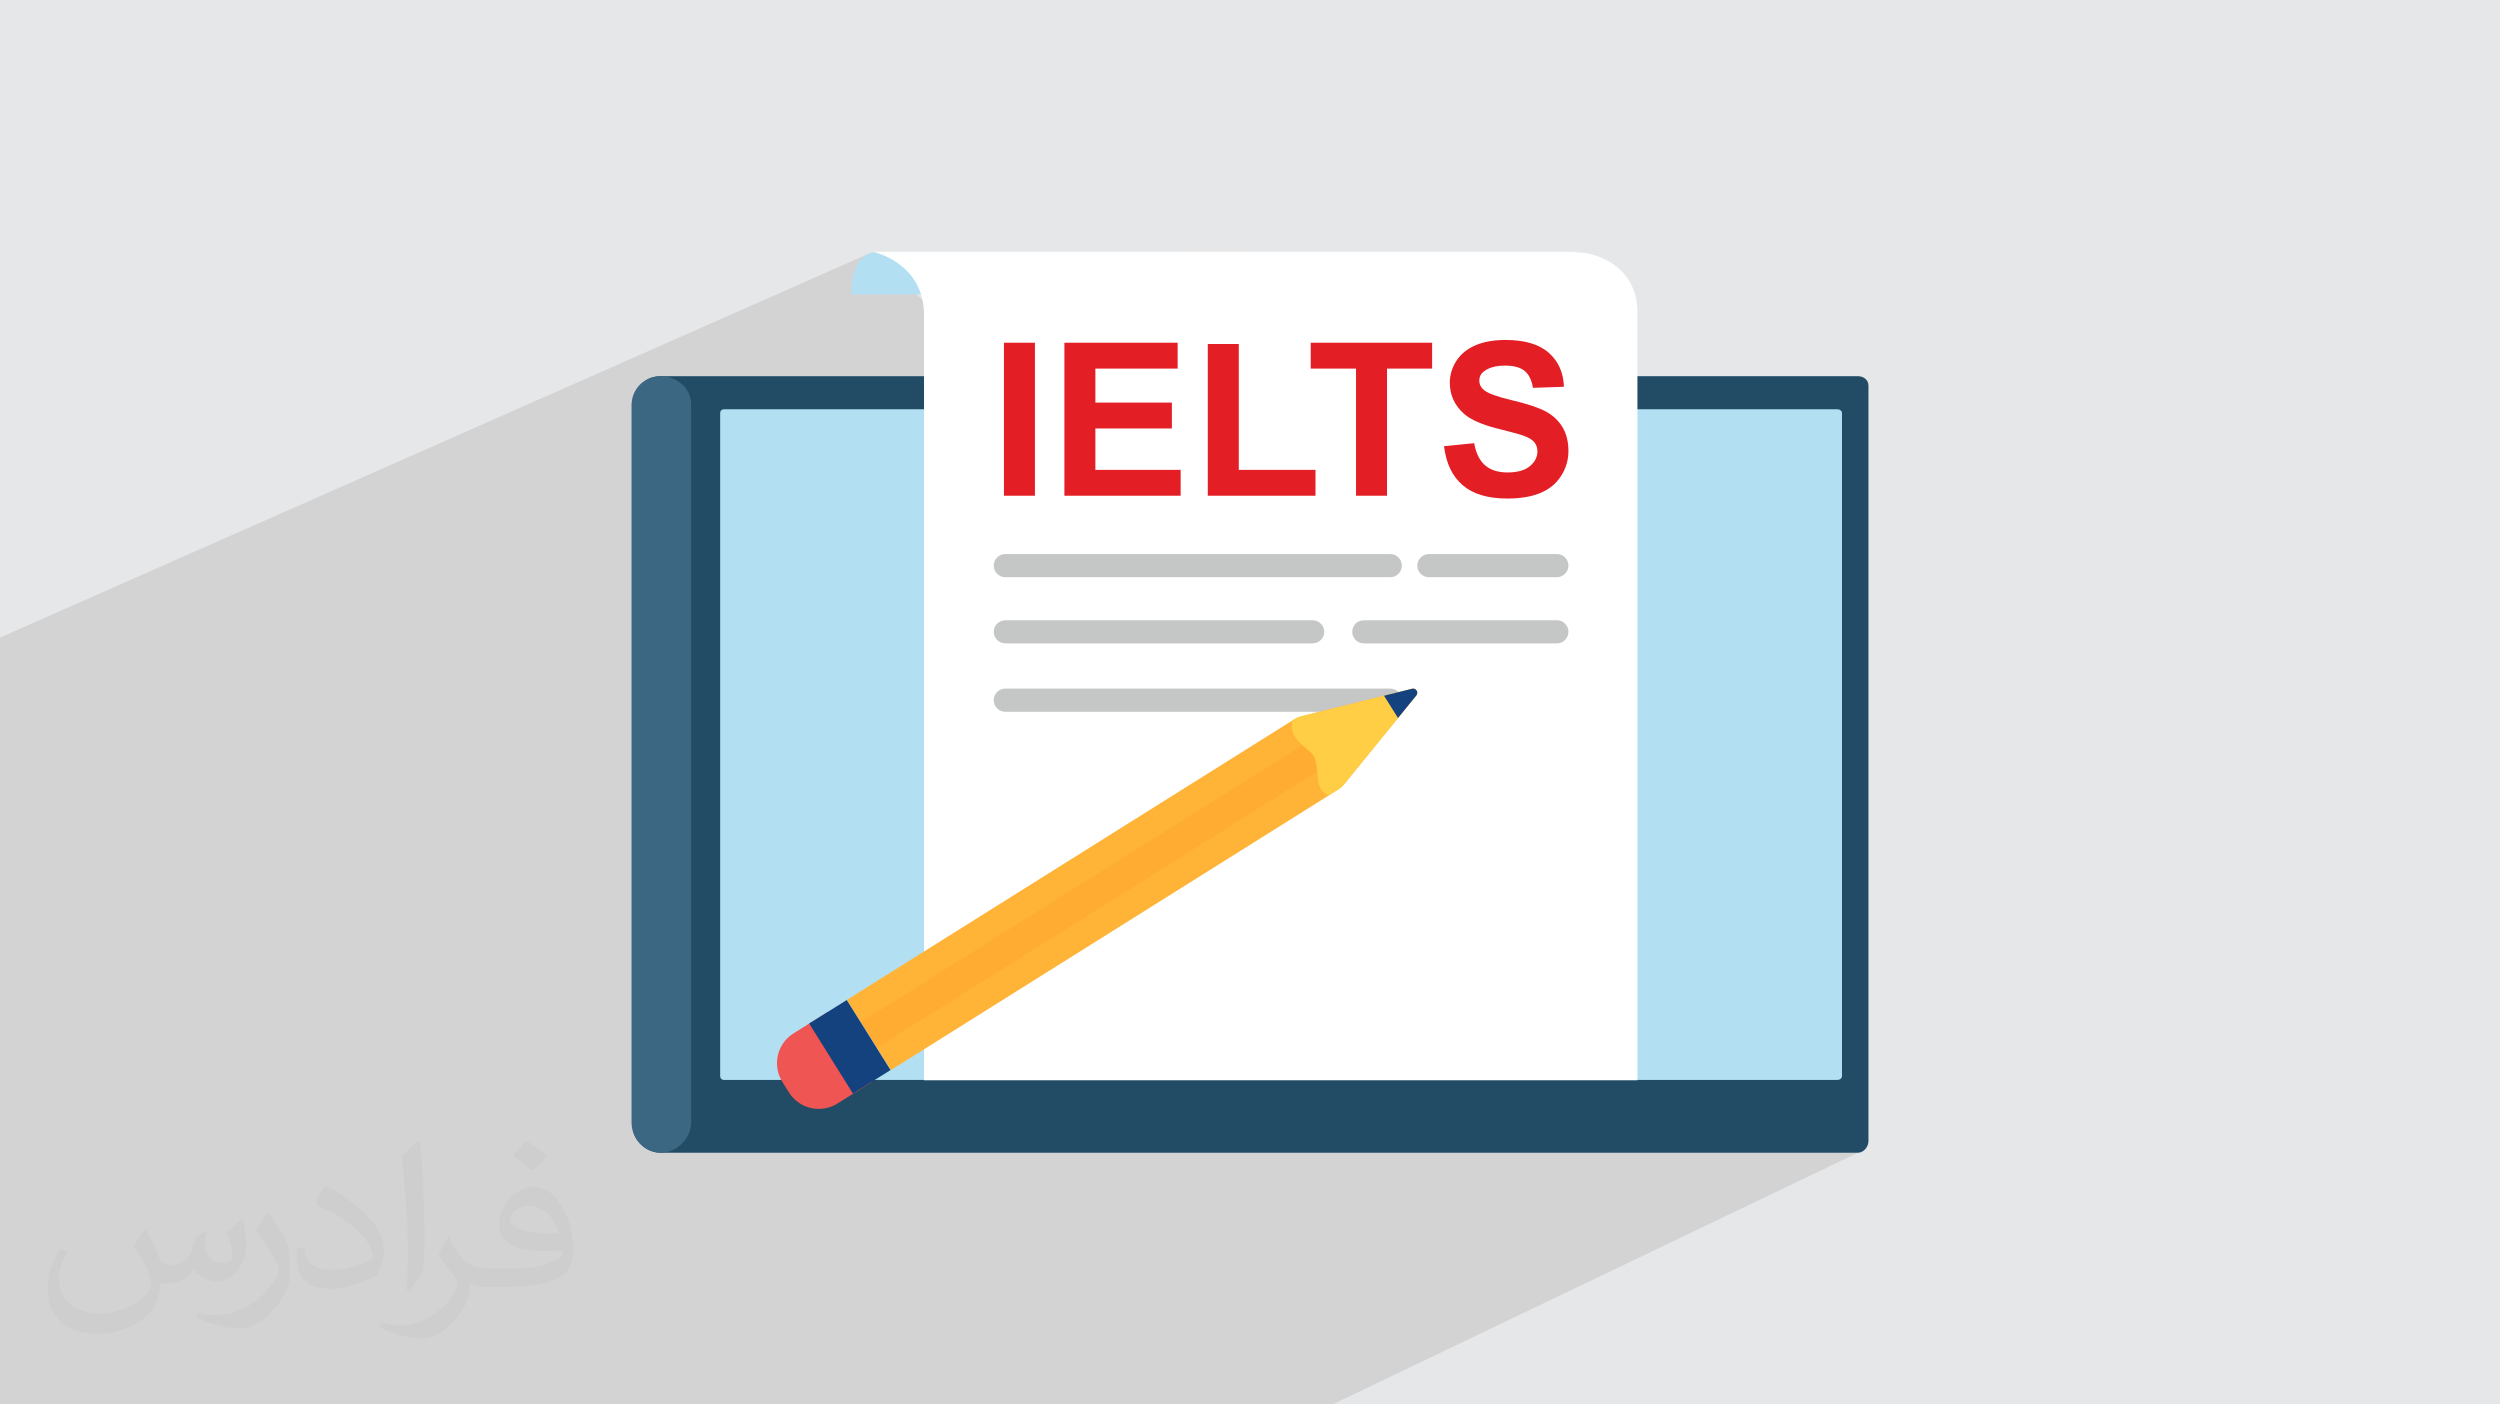 <?xml version="1.0" encoding="UTF-8"?>
<!DOCTYPE svg PUBLIC "-//W3C//DTD SVG 1.0//EN" "http://www.w3.org/TR/2001/REC-SVG-20010904/DTD/svg10.dtd">
<!-- Creator: CorelDRAW -->
<svg xmlns="http://www.w3.org/2000/svg" xml:space="preserve" width="94.192mm" height="52.917mm" version="1.0" style="shape-rendering:geometricPrecision; text-rendering:geometricPrecision; image-rendering:optimizeQuality; fill-rule:evenodd; clip-rule:evenodd"
viewBox="0 0 9404.92 5283.66"
 xmlns:xlink="http://www.w3.org/1999/xlink"
 xmlns:xodm="http://www.corel.com/coreldraw/odm/2003">
 <defs>
  <style type="text/css">
   <![CDATA[
    .fil7 {fill:#C5C6C6;fill-rule:nonzero}
    .fil10 {fill:#13427F;fill-rule:nonzero}
    .fil3 {fill:#224C66;fill-rule:nonzero}
    .fil5 {fill:#3C6782;fill-rule:nonzero}
    .fil4 {fill:#B3DFF2;fill-rule:nonzero}
    .fil13 {fill:#E31E24;fill-rule:nonzero}
    .fil9 {fill:#EF5552;fill-rule:nonzero}
    .fil8 {fill:#FFAC33;fill-rule:nonzero}
    .fil12 {fill:#FFCE45;fill-rule:nonzero}
    .fil6 {fill:white;fill-rule:nonzero}
    .fil2 {fill:#373435;fill-opacity:0.031}
    .fil1 {fill:#2B2A29;fill-opacity:0.102}
    .fil11 {fill:#FFCE45;fill-rule:nonzero;fill-opacity:0.251}
    .fil0 {fill:#E6E7E8}
   ]]>
  </style>
 </defs>
 <g id="Layer_x0020_1">
  <polygon class="fil0" points="-0,0 9404.92,0 9404.92,5283.66 -0,5283.66 "/>
  <polygon class="fil1" points="6246.99,3447.91 6989.18,4336.58 5012.39,5283.66 -0,5283.66 -0,2398.49 3267.35,954.64 6159.95,3406.75 "/>
  <path class="fil2" d="M548.54 4627.69c17.95,27.21 29.6,53.36 40.96,82.43 8.45,16.91 12.93,48.09 52.57,48.09 11.61,0 28.28,-3.42 43.06,-11.61 16.63,-8.73 29.32,-21.94 35.94,-42l15.85 -53.36 38.57 -19.02 2.64 2.64c-5.27,20.09 -6.59,39.36 -6.59,54.43 0,44.63 38.57,61.56 69.22,61.56 17.95,0 34.09,-8.73 34.09,-25.11 0,-21.13 -8.98,-57.06 -20.62,-89.29 17.95,-17.95 35.94,-35.94 56.53,-50.47l3.17 1.6c8.98,38.04 14,75.56 14,100.66 0,24.57 -10.83,51.79 -19.81,69.49 -18.49,34.87 -51.25,62.62 -90.87,62.62 -30.1,0 -63.65,-15.07 -86.66,-43.06l-1.32 0c-21.66,26.96 -55.22,51.25 -108.86,51.25l-16.63 0c-2.64,35.41 -10.29,60.49 -21.94,82.95 -31.95,62.34 -126.81,106.47 -216.1,106.47 -124.17,0 -186.51,-71.59 -186.51,-166.96 0,-58.91 19.27,-113.6 48.88,-152.42l24.29 10.04c-18.49,35.41 -30.91,68.68 -30.91,101.45 0,89.29 72.66,131.83 156.4,131.83 77.68,0 173.83,-49.41 191.28,-106.72 -6.59,-62.62 -30.1,-91.93 -66.04,-148.99 10.83,-19.02 24.83,-38.04 42.28,-58.38l3.17 0 0 0 0 0 -0.02 -0.09zm1432.13 -336.04c26.15,16.39 51.79,35.66 76.87,57.85 -14,19.81 -31.45,37.79 -53.11,53.64 -25.11,-20.34 -50.19,-37.79 -75.84,-56.27 17.42,-19.55 34.62,-38.29 52.04,-55.22l0 0 0 0 0 0 0 0 0 0 0.03 0zm13.47 244.11c-42.28,0 -76.87,27.75 -76.87,48.34 0,44.13 84.53,57.85 185.72,57.31 -12.68,-51.79 -57.06,-105.68 -108.86,-105.68l0.01 0.03zm-94.86 236.19c54.96,0 103.04,-1.6 139.74,-10.83 40.96,-10.29 75.56,-30.91 75.56,-45.17 0,-3.7 0,-8.19 -1.32,-11.89 -22.98,2.11 -49.41,2.11 -72.38,2.11 -74.49,0 -131.55,-16.91 -154.02,-58.66 -5.55,-11.61 -9.51,-24.57 -9.51,-39.36 0,-40.43 17.42,-79.79 48.09,-107 25.61,-22.45 53.89,-36.44 82.67,-36.44 52.04,0 93.51,41.75 122.57,107.54 15.85,35.94 26.68,77.4 26.68,129.72 0,34.87 -9.51,64.19 -31.17,85.85 -40.43,39.11 -114.92,53.89 -229.04,53.89l-51.79 0 0 0 -13.47 0c-28.28,0 -48.62,-5.02 -64.72,-17.42l-2.64 0c0.79,6.59 1.32,12.93 1.32,19.02 0,25.61 -8.45,58.38 -25.61,84.53 -50.72,75.3 -105.68,108.04 -153.24,108.04 -48.09,0 -107,-18.49 -160.11,-42.54l9.51 -18.49c17.17,7.13 40.96,11.89 73.7,11.89 85.85,0 198.66,-82.43 212.66,-163 -3.17,-6.59 -8.98,-15.32 -17.17,-24.57 -25.11,-29.85 -40.96,-54.68 -55.75,-80.83 12.68,-25.11 24.29,-45.17 35.13,-63.4l4.49 -0.53c36.72,74.77 69.99,117.55 144.23,117.55l11.61 0 0 0 53.89 0 0 0 0 0 0 0 0 0 0 0 0.09 0.01zm-371.98 79c6.34,-34.34 6.87,-72.91 6.87,-108.86l0 -53.36c0,-99.6 -12.68,-244.36 -22.98,-338.68 17.95,-19.27 43.06,-42 62.87,-57.31l5.81 1.6c13.47,118.62 16.63,256 16.63,383.06 0,33.3 -1.32,65.79 -4.49,89.55 -1.85,30.1 -19.27,52.83 -56.53,87.7l-8.19 -3.7zm-382.8 -157.19c1.85,46.77 24.83,83.49 105.15,83.49 49.93,0 92.19,-12.93 138.96,-35.13 8.45,-3.7 12.93,-8.73 12.93,-12.93 0,-29.32 -22.45,-68.15 -60.23,-103.55 -36.72,-33.3 -85.34,-62.62 -130.76,-82.18 -15.6,-6.59 -20.62,-13.47 -20.62,-20.09 0,-13.47 17.95,-41.75 32.77,-62.09l5.02 -0.53c52.04,27.21 110.17,67.64 153.24,112.53 39.11,41.47 63.4,83.49 63.4,129.19 0,33.81 -10.29,65.51 -26.96,95.11 -57.06,28.79 -117.83,50.72 -178.06,50.72 -73.17,0 -123.1,-34.34 -123.1,-114.92 0,-8.73 0,-22.19 3.17,-39.64l25.11 0 0 0 0 0 0 0 0 0 0 0 -0.02 0zm-132.37 -132.9l45.45 73.45c16.63,27.21 32.23,56.81 32.23,103.55l0 59.7c0,48.34 -30.91,100.13 -80.83,151.38 -39.11,34.62 -73.7,49.41 -105.68,49.41 -47.55,0 -101.98,-14.79 -164.85,-41.75l7.13 -18.49c19.81,5.27 42.79,9.77 71.06,9.77 90.36,-0.53 182.8,-66.57 225.08,-147.15 5.02,-9.26 6.87,-17.95 6.87,-24.04 0,-9.26 -5.02,-19.55 -8.98,-28.79 -22.98,-43.31 -48.62,-82.95 -76.87,-119.68 14.79,-23.25 29.6,-45.7 45.7,-67.9l3.7 0.53 0 0 0 0 0 0 0 0 0 0 -0.02 0.01z"/>
  <path class="fil3" d="M7029.06 1450.68l0 2842.12c0,21.75 -18.13,43.78 -39.88,43.78l-4503.32 0c-49.92,0 -92,-35.98 -104.45,-82l0 -2741.66c4.15,-39.09 23.94,-70.63 55.78,-86.52 1.28,-0.67 2.3,-1.25 3.62,-1.83 12.03,-5.4 25.33,-8.64 39.77,-9.26 1.79,-0.08 3.45,-0.12 5.28,-0.12l4503.32 0c21.75,0 39.88,13.73 39.88,35.48z"/>
  <path class="fil4" d="M6929.47 1554.39l0 2493.5c0,8.84 -8.02,14.82 -16.89,14.82l-4188.78 -0.01c-8.88,0 -14.57,-5.97 -14.57,-14.81l0 -2493.5c0,-8.89 5.69,-14.7 14.57,-14.7l4188.78 0c8.88,0 16.89,5.81 16.89,14.7z"/>
  <path class="fil5" d="M2599.93 1521.4l0 2700.74c0,60.75 -53.29,114.45 -113.92,114.45l-0.16 0c-49.92,0 -92.08,-35.24 -105.36,-81.25 -2.17,-7.27 -3.61,-15.15 -4.19,-22.87 -0.25,-2.79 -0.45,-7.48 -0.45,-10.33l0 -2700.74c0,-2.87 0.2,-3.78 0.45,-6.56 2.99,-39.46 26.76,-72.16 60.38,-88.43 1.29,-0.67 2.56,-1.25 3.88,-1.83 12.24,-5.35 25.69,-8.59 39.89,-9.26 1.78,-0.08 3.57,-0.12 5.4,-0.12l0.16 0c60.63,0 113.92,45.39 113.92,106.19z"/>
  <path class="fil4" d="M3286.9 949.43c0,0 -84.71,2.16 -84.71,157.99l419.44 0c0,0 -174.22,-171.13 -334.73,-157.99z"/>
  <path class="fil6" d="M5964.1 951.6c-0.06,0 -0.12,0 -0.18,0 -6.12,0 -15.73,-1.94 -28.52,-2.09 -6.58,-0.86 -13.27,-2.16 -20.11,-2.19 -129.78,-0.6 -2630.29,0.06 -2630.29,0.06 0,0 191.16,40.15 191.16,237.76l0 2878.77 2683.79 0 0 -2888.1c0,-196.97 -194.59,-224.22 -195.85,-224.22z"/>
  <path class="fil7" d="M4981.88 2376.85c0,24.06 -20.02,43.57 -44.72,43.57l-1154.08 0c-24.69,0 -44.72,-19.51 -44.72,-43.57l0 0c0,-24.06 20.02,-43.56 44.72,-43.56l1154.09 0c24.69,0 44.71,19.5 44.71,43.56l0 0z"/>
  <path class="fil7" d="M5900.35 2127.87c0,24.06 -19.51,43.57 -43.57,43.57l-481.37 0c-24.06,0 -43.56,-19.51 -43.56,-43.57l0 0c0,-24.06 19.5,-43.56 43.56,-43.56l481.37 0c24.06,0 43.57,19.5 43.57,43.56l0 0z"/>
  <path class="fil7" d="M5273.74 2127.87c0,24.06 -19.5,43.57 -43.56,43.57l-1448.25 0c-24.06,0 -43.57,-19.51 -43.57,-43.57l0 0c0,-24.06 19.51,-43.56 43.57,-43.56l1448.24 0c24.07,0 43.57,19.5 43.57,43.56l0 0z"/>
  <path class="fil7" d="M5900.35 2376.85c0,24.06 -19.51,43.57 -43.57,43.57l-726.2 0c-24.06,0 -43.57,-19.51 -43.57,-43.57l0 0c0,-24.06 19.51,-43.56 43.57,-43.56l726.2 0c24.06,0 43.57,19.5 43.57,43.56l0 0z"/>
  <path class="fil7" d="M5273.74 2634.13c0,24.06 -19.5,43.57 -43.56,43.57l-1448.25 0c-24.06,0 -43.57,-19.51 -43.57,-43.57l0 0c0,-24.06 19.51,-43.56 43.57,-43.56l1448.24 -0.01c24.07,0 43.57,19.51 43.57,43.57l0 0z"/>
  <path class="fil8" d="M3351.11 4025.55l-165.42 -263.75 1682.35 -1055.08c0.32,-0.21 0.62,-0.39 0.95,-0.57 8.9,-5.45 18.55,-9.49 28.67,-12.03l309.01 -76.8 44.8 -11.12 60.95 -15.16c6.54,-1.63 13.37,1.12 16.96,6.81 3.62,5.67 3.19,13.03 -1.05,18.22l-39.89 49.08 -29.23 35.96 -201.31 247.61c-6.72,8.24 -14.65,15.37 -23.53,21.16 -0.46,0.32 -0.96,0.62 -1.43,0.92l-1681.84 1054.77z"/>
  <path class="fil9" d="M3150.39 4151.43c-61.98,38.87 -143.59,20.05 -182.46,-41.93l-24.65 -39.31c-38.87,-61.98 -20.27,-143.64 41.71,-182.51l130.02 -81.55 165.44 263.73 -130.05 81.57z"/>
  <rect class="fil10" transform="matrix(0.112 -0.07 0.07 0.112 3044.05 3850.46)" width="1262.51" height="2352.85"/>
  <path class="fil11" d="M3186 3761.51l1676.24 -1051.24c-4.43,19.94 -4.05,51.63 27.4,82.41 3.79,3.72 7.48,7.07 10.76,10.17l-1661.94 1042.3 -52.46 -83.64z"/>
  <path class="fil11" d="M4999.24 2992.12l-1647.88 1033.33 -52.89 -83.68 1656.86 -1039.39c2.99,36.25 2.34,71.43 43.56,89.7l36.34 -22.27 -36.01 22.31z"/>
  <path class="fil12" d="M5328.8 2597.96c3.62,5.67 3.19,13.03 -1.06,18.23l-39.88 49.07 -29.23 35.96 -201.31 247.61c-6.72,8.25 -14.65,15.37 -23.53,21.16l0.01 0.02 -35.6 22.33c-41.26,-18.28 -40.31,-53.47 -42.84,-89.65 -0.6,-8.68 -1.39,-17.41 -3.01,-25.99 -7.94,-42.05 -11.41,-34.83 -52.75,-73.49 -3.31,-3.09 -6.89,-6.5 -10.69,-10.23 -31.45,-30.76 -31.88,-62.42 -27.46,-82.37l6.93 -4.34 0.02 0.02c8.89,-5.45 18.55,-9.48 28.66,-12.03l309.02 -76.79 44.79 -11.13 60.95 -15.15c6.54,-1.63 13.37,1.11 16.96,6.8z"/>
  <path class="fil10" d="M5329.39 2597.84c3.61,5.67 3.19,13.03 -1.06,18.22l-39.89 49.07 -29.23 35.97 -52.54 -83.78 44.8 -11.12 60.95 -15.16c6.54,-1.63 13.36,1.12 16.96,6.81z"/>
  <path class="fil13" d="M3776.83 1865.02l0 -575.64 116.56 0 0 575.64 -116.56 0zm227.39 0l0 -575.64 426.08 0 0 97.27 -309.52 0 0 127.84 287.82 0 0 97.27 -287.82 0 0 155.96 320.78 0 0 97.29 -437.35 0zm539.44 0l0 -570.82 116.57 0 0 473.52 288.63 0 0 97.29 -405.21 0zm557.68 0l0 -478.37 -170.43 0 0 -97.27 456.65 0 0 97.27 -169.63 0 0 478.37 -116.58 0zm331.09 -186.53l113.36 -11.25c6.84,37.92 20.51,65.65 41.28,83.47 20.77,17.82 48.77,26.66 84,26.66 37.25,0 65.4,-7.89 84.29,-23.7 18.89,-15.81 28.41,-34.31 28.41,-55.47 0,-13.68 -4.02,-25.2 -11.93,-34.84 -7.9,-9.53 -21.84,-17.82 -41.68,-24.8 -13.52,-4.81 -44.33,-13.13 -92.57,-25.19 -62.05,-15.54 -105.59,-34.56 -130.65,-57.2 -35.24,-31.76 -52.79,-70.48 -52.79,-116.18 0,-29.34 8.3,-56.94 24.79,-82.54 16.61,-25.59 40.46,-45.01 71.68,-58.42 31.21,-13.4 68.74,-20.1 112.96,-20.1 71.95,0 126.22,15.96 162.52,47.98 36.44,32.02 55.48,74.63 57.36,128.1l-116.58 4.01c-4.95,-29.74 -15.54,-51.04 -31.75,-64.04 -16.22,-13 -40.61,-19.56 -73.03,-19.56 -33.5,0 -59.76,6.97 -78.65,20.9 -12.19,8.98 -18.36,20.9 -18.36,35.92 0,13.66 5.76,25.31 17.28,34.97 14.61,12.46 50.11,25.32 106.52,38.72 56.42,13.27 98.09,27.21 125.02,41.4 27.07,14.35 48.24,33.77 63.52,58.56 15.27,24.79 22.91,55.34 22.91,91.65 0,32.96 -9.12,63.91 -27.47,92.72 -18.35,28.81 -44.21,50.25 -77.72,64.19 -33.5,14.06 -75.3,21.03 -125.28,21.03 -72.75,0 -128.63,-16.74 -167.63,-50.38 -38.99,-33.5 -62.17,-82.4 -69.81,-146.59z"/>
 </g>
</svg>
